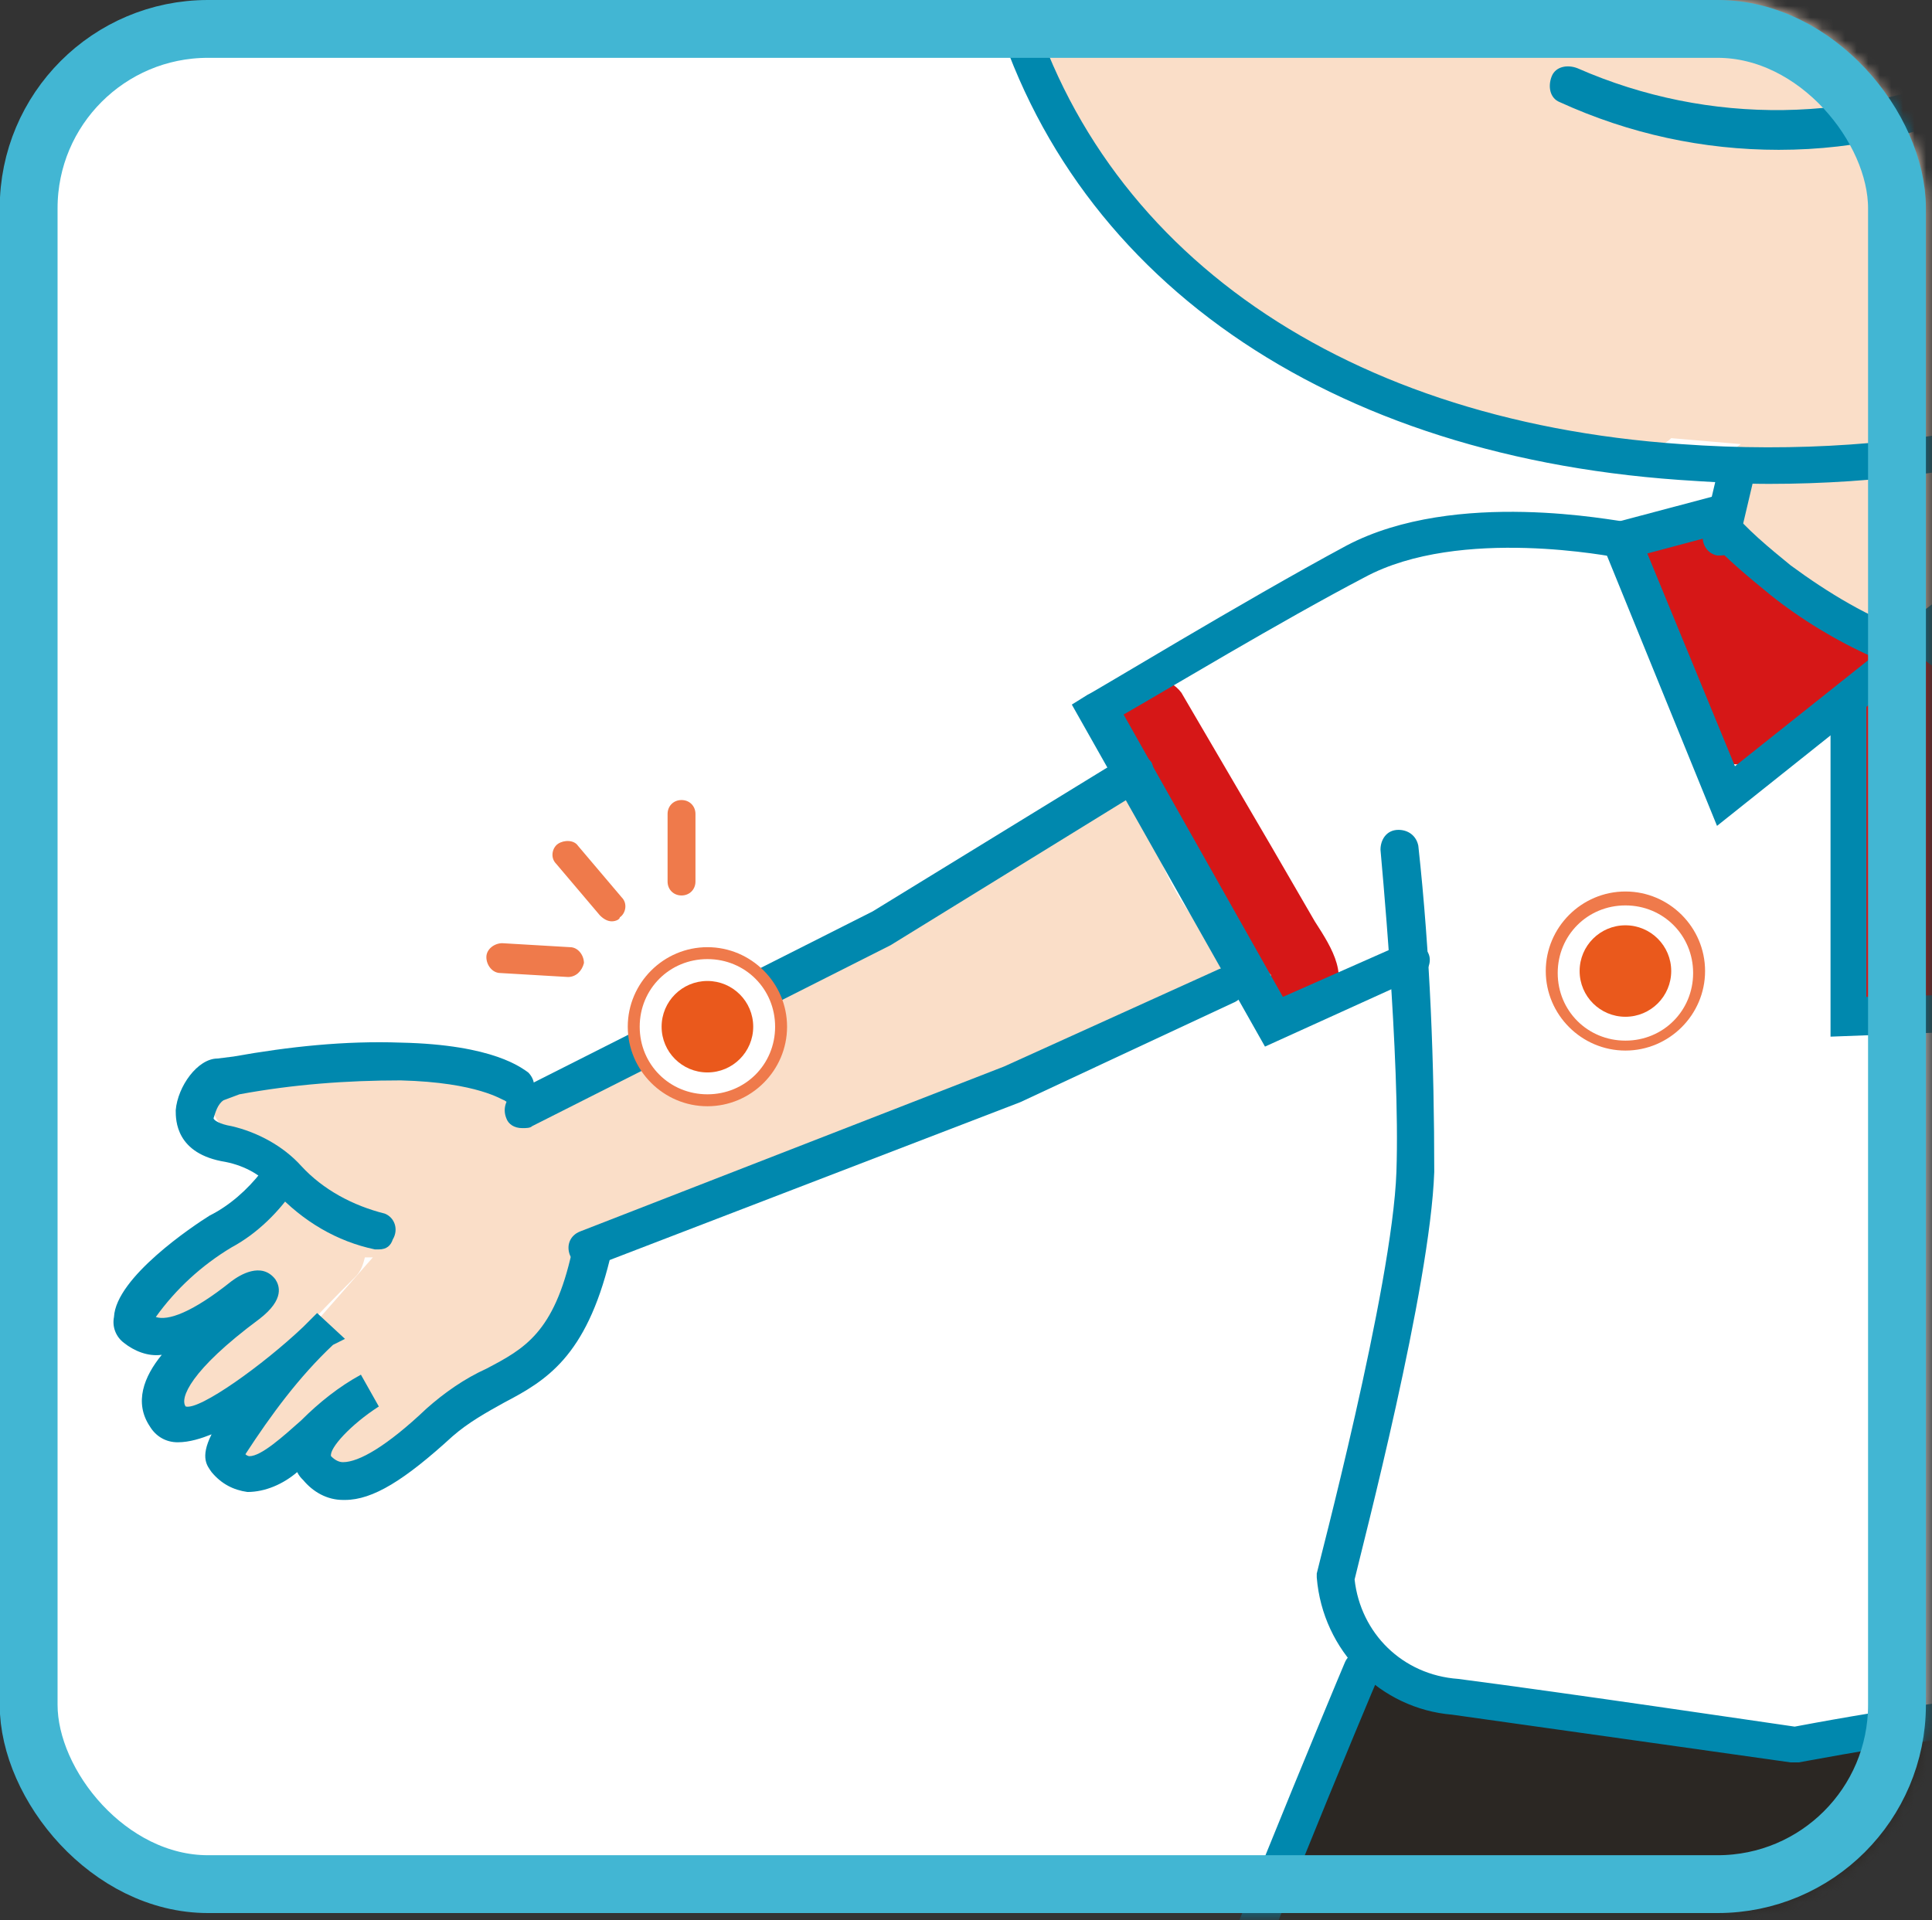 <?xml version="1.0" encoding="utf-8"?>
<svg width="167" height="166" viewBox="0 0 167 166" fill="none" xmlns="http://www.w3.org/2000/svg">
<rect x="0" y="0" width="167" height="166" fill="#333333" stroke="none"/>
<rect x="2.476" y="2.5" width="161.497" height="160.397" rx="15.5" fill="#FFFFFF"/>
<mask id="mask0" mask-type="alpha" maskUnits="userSpaceOnUse" x="1" y="0" width="166" height="166">
<rect x="1" width="165.397" height="165.397" rx="18" fill="#C4C4C4"/>
</mask>
<g mask="url(#mask0)">
<path d="M227.253 55.759C225.532 54.556 223.81 53.353 222.089 51.977C218.991 50.602 216.064 49.055 213.138 47.852C212.105 47.508 211.589 46.648 211.589 45.617C210.04 45.273 208.663 45.101 207.114 44.757C206.597 45.273 205.909 45.445 205.22 45.445H193.86C191.966 45.445 190.073 45.445 188.352 45.789C187.835 45.961 187.147 45.961 186.63 45.789L185.942 45.445C185.253 45.101 184.737 44.413 184.565 43.554C184.565 43.382 184.393 43.038 184.393 42.694C184.048 42.522 183.876 42.35 183.704 42.178H183.532H183.36H182.843C182.671 42.178 182.499 42.178 182.499 42.178C181.811 42.35 181.122 42.522 180.606 42.866L179.229 43.382C179.057 43.898 178.884 44.241 178.54 44.757C175.958 47.336 174.237 50.43 171.311 52.837C169.589 54.384 167.524 55.416 165.114 55.759C162.704 55.759 160.294 54.556 158.745 52.665H158.401C156.335 51.806 154.27 50.946 152.376 49.743C150.139 48.023 147.557 46.992 144.631 46.648C142.393 46.476 140.327 46.476 138.09 46.648C129.139 47.164 117.778 47.852 110.377 53.009C106.074 56.103 99.361 57.135 96.09 61.948C95.402 62.12 99.188 67.621 98.672 67.965C102.115 74.326 107.278 79.827 108.139 87.219C109.172 86.703 110.377 86.703 111.237 87.219C112.787 88.079 113.475 87.735 114.336 86.188C115.196 84.641 117.262 84.125 118.811 85.156C119.5 85.5 120.016 86.188 120.188 86.875C121.393 91.345 122.254 95.815 122.77 100.456C122.77 101.144 122.598 102.003 122.082 102.519V108.364C121.91 108.192 121.565 108.02 121.221 108.02V108.192C120.532 109.911 120.016 111.459 119.5 113.178C119.844 113.865 120.36 114.553 120.705 115.241C120.877 115.584 121.049 115.756 121.049 115.928C117.951 121.601 115.885 127.962 115.196 134.495C115.024 136.901 115.024 139.48 115.369 141.887C115.713 142.059 116.057 142.231 116.229 142.574C118.295 144.809 120.532 146.7 122.942 148.419C123.287 148.247 123.459 148.247 123.803 148.247C129.483 148.419 135.163 149.279 140.672 150.826C142.565 150.654 144.458 150.31 146.352 150.138C153.926 149.279 161.671 148.935 169.417 149.279C170.966 149.279 172.343 149.451 173.893 149.623C174.237 148.935 174.925 148.591 175.614 148.419C185.597 145.497 196.097 147.044 206.081 148.763C206.425 148.591 206.769 148.419 207.114 148.419C206.942 147.904 206.942 147.388 207.114 146.872C207.802 144.981 208.663 143.09 209.868 141.371C210.556 140.34 211.245 139.48 211.933 138.62C212.622 137.933 213.31 137.417 213.999 136.901C213.482 122.805 210.384 108.708 210.556 94.439C210.04 92.376 209.523 90.314 208.835 88.251C207.458 84.469 213.655 82.749 215.032 86.531V86.703C216.237 86.36 217.269 86.875 217.958 87.907C219.507 88.251 220.884 88.938 221.917 89.97C222.433 87.735 223.122 85.5 224.154 83.437C223.81 83.093 223.294 82.921 222.777 82.578C223.81 81.546 224.499 80.171 225.187 78.967C225.704 77.936 225.876 76.733 225.876 75.529C230.179 73.122 236.892 69.856 239.474 68.481C238.613 67.965 237.925 67.106 237.581 66.246C236.72 64.699 237.236 62.808 238.785 61.948C238.958 61.776 239.302 61.776 239.474 61.604L239.99 61.432H240.163C235.343 60.057 231.212 57.994 227.253 55.759Z" fill="white"/>
<path d="M207.974 64.699C207.63 63.839 207.114 63.152 206.769 62.292C206.425 61.261 205.737 60.401 204.876 59.713C204.704 59.541 204.532 59.37 204.36 59.198C204.015 58.854 203.671 58.682 203.155 58.51C203.843 57.994 204.704 57.307 205.392 56.619C205.737 56.275 205.909 55.76 205.737 55.244C205.909 54.9 206.081 54.384 205.909 54.04C204.704 49.571 201.089 46.133 196.614 45.273C194.72 44.929 192.655 45.445 191.106 46.82C190.417 47.508 189.556 48.195 188.868 48.883C188.868 48.195 188.524 47.336 188.007 46.82C187.491 46.304 186.63 45.961 185.942 45.961H185.597C185.597 45.789 185.597 45.789 185.77 45.617C185.942 45.445 186.114 45.445 186.286 45.273C186.458 45.101 186.63 44.757 186.802 44.413C186.975 44.07 186.974 43.726 186.974 43.554L186.458 43.382C185.77 43.038 185.253 42.866 184.565 42.694C184.22 42.522 183.876 42.522 183.532 42.522H183.36H182.843C182.499 42.522 181.983 42.35 181.811 42.007C181.638 42.178 181.466 42.522 181.294 42.694C181.294 42.694 181.294 42.866 181.294 43.038C177.507 45.789 174.237 49.399 171.999 53.525C171.139 53.525 170.278 54.04 169.762 54.728C169.589 55.072 169.417 55.588 169.417 55.931L168.901 55.588H168.212C167.696 55.588 167.352 55.76 167.007 55.931L165.803 56.619C165.458 56.791 165.286 56.963 165.114 57.307C164.942 57.479 164.77 57.822 164.77 57.994C164.253 57.479 163.737 57.135 163.048 57.135C162.876 57.135 162.876 57.135 162.704 57.135C162.532 56.619 162.188 56.103 161.499 55.76L153.581 51.29C152.549 50.43 151.688 49.571 150.655 48.711C150.311 48.367 149.795 48.195 149.45 48.195C149.278 47.852 149.106 47.68 148.762 47.336C147.901 46.476 146.524 46.133 145.319 46.133C144.975 45.961 144.631 45.617 144.114 45.445C142.909 44.757 141.36 45.273 140.672 46.476C140.327 46.992 140.327 47.68 140.5 48.367C141.36 51.29 142.221 54.212 143.081 56.963L144.458 61.089C144.803 62.636 145.663 64.011 147.04 65.043C149.45 66.59 152.549 66.418 154.958 64.871C156.335 64.011 157.712 62.98 158.917 61.948L159.434 62.464C159.606 62.636 159.95 62.808 160.122 62.808C159.95 66.074 160.122 69.168 160.467 72.435C159.95 74.498 159.262 76.561 158.745 78.796C157.885 81.546 158.229 84.469 159.606 86.875C160.294 88.079 161.844 88.422 163.048 87.735C163.221 87.563 163.393 87.563 163.565 87.391C163.909 87.047 164.426 86.531 164.77 86.016L168.212 86.188C169.589 86.188 170.794 84.984 170.794 83.609C170.622 79.655 170.622 75.701 170.966 71.919C171.483 71.059 171.655 70.2 171.311 69.168C171.655 67.449 171.827 65.558 172.343 63.839C172.688 62.464 173.032 61.089 173.204 59.713L174.409 60.573L175.442 61.261C175.098 61.089 175.786 61.605 175.786 61.605C175.786 61.948 175.786 62.12 175.786 62.464C175.786 63.839 176.991 65.043 178.368 65.043C179.229 65.043 180.089 64.527 180.606 63.839C181.122 62.98 181.294 61.776 180.95 60.745C181.466 60.573 181.983 60.401 182.327 59.885C182.671 59.541 182.843 59.198 183.016 58.854V59.026C183.532 60.401 184.393 61.776 185.425 62.636C186.114 63.152 186.802 63.495 187.491 63.839C187.147 64.183 186.63 64.527 186.458 65.043C185.597 66.418 184.909 67.965 184.737 69.684C184.565 71.059 184.565 72.263 184.909 73.638C184.909 74.67 185.253 75.529 185.597 76.389C185.942 77.248 186.458 77.936 187.319 78.452C187.491 78.452 187.491 78.452 187.663 78.452C188.007 78.796 188.524 78.967 189.04 79.311C189.04 79.483 189.04 79.483 189.04 79.655C188.007 80.515 186.974 81.374 186.286 82.406C184.737 84.469 183.704 86.703 183.016 89.11C182.499 91.517 182.843 94.096 184.22 96.33C184.565 97.018 185.081 97.706 185.77 98.049C187.663 98.737 189.556 98.909 191.45 98.393C188.868 99.425 186.63 100.972 184.909 103.207C184.565 103.723 184.048 104.238 183.704 104.754C183.188 105.27 182.843 105.786 182.499 106.301C181.638 108.364 182.155 110.771 183.704 112.49C182.327 113.521 180.95 114.725 179.917 116.272C179.229 117.132 178.712 118.163 178.712 119.195C178.884 120.57 179.229 121.945 180.089 122.977C180.778 124.352 181.811 125.383 183.016 126.243C183.876 127.274 185.081 127.962 186.286 128.65C185.77 128.822 185.081 129.165 184.565 129.337C183.704 129.853 182.843 130.369 182.155 130.884C181.294 131.4 180.434 131.916 179.917 132.775C179.057 133.807 178.712 135.354 179.057 136.729C179.229 137.589 179.401 138.449 179.917 139.308C179.917 139.48 179.917 139.48 179.917 139.652C180.261 141.199 181.294 142.402 182.327 142.402C185.942 142.402 189.384 141.371 192.311 139.48C192.483 139.308 192.655 139.136 192.655 138.964C193.86 138.449 194.376 136.214 194.548 134.323C194.72 132.947 194.548 131.4 194.032 130.197C193.86 129.509 193.515 128.993 192.999 128.306C194.032 127.79 195.065 127.102 196.097 126.243C196.442 126.071 196.614 125.727 196.614 125.211C197.302 124.008 197.647 122.633 197.302 121.257C197.13 118.851 195.753 116.616 193.688 115.241C194.376 115.241 195.237 115.241 195.925 115.241C199.368 115.069 202.294 112.834 203.499 109.739C204.876 108.364 205.392 106.473 205.22 104.582C205.048 103.379 204.876 102.347 204.532 101.144C204.36 99.941 203.843 98.909 203.155 98.049C202.294 96.846 201.261 96.159 199.884 95.815L207.458 93.408C208.146 93.236 208.319 92.033 208.146 90.829C208.319 88.766 207.802 86.875 207.114 84.984C206.081 82.749 204.532 80.686 202.294 79.483C205.22 79.311 207.63 77.592 208.835 75.013C208.835 74.842 209.007 74.67 209.007 74.498C209.868 71.919 209.351 67.793 207.974 64.699ZM186.63 57.651C186.114 57.307 185.253 57.307 184.909 57.822C184.737 57.994 184.737 58.166 184.737 58.51V58.338C184.737 58.166 184.565 57.994 184.565 57.822C184.393 57.135 183.704 56.619 183.188 56.963C183.188 56.791 183.188 56.619 183.016 56.447C183.876 55.416 184.737 54.384 185.597 53.181C185.942 53.697 186.286 54.212 186.63 53.868L190.933 49.914C192.138 48.539 193.86 47.68 195.581 47.68C198.335 47.852 200.917 49.227 202.81 51.462C202.638 51.462 202.466 51.634 202.294 51.806C200.056 54.04 197.474 55.76 194.72 56.963C192.483 57.994 189.556 59.37 186.63 57.651ZM191.278 131.056C191.278 131.228 191.278 131.4 191.278 131.744V131.916V132.088C191.106 132.775 190.933 133.291 190.589 133.807C190.417 133.807 190.245 133.807 190.073 133.979C189.384 134.495 188.696 134.838 187.835 135.182L186.63 135.698L186.114 135.87L185.77 136.042C184.22 136.558 182.499 136.729 180.778 136.729H180.606C180.606 136.386 180.606 136.214 180.778 135.87C181.294 135.01 181.983 134.495 182.843 133.979C184.393 132.947 185.942 131.916 187.663 131.228C188.868 130.713 190.245 130.541 191.45 130.884C191.278 130.884 191.278 131.056 191.278 131.056ZM193.86 118.163C193.86 118.507 193.86 118.679 193.86 119.023C193.86 119.366 193.86 119.366 193.86 119.71C193.86 120.054 193.86 119.882 193.86 119.882V120.054C193.86 120.054 193.688 120.398 193.688 120.57V120.742C193.688 120.742 193.688 120.914 193.515 120.914C193.343 120.914 193.343 121.086 193.171 121.086C192.999 121.086 192.999 121.257 192.827 121.429C192.311 121.773 191.966 122.117 191.45 122.461C191.106 122.805 190.589 122.977 190.073 123.148L189.556 123.32H189.384H189.04C188.524 123.32 188.179 123.32 187.663 123.32H187.319C186.974 123.32 186.802 123.148 186.458 123.148L186.114 122.977C185.942 122.805 185.597 122.633 185.425 122.461L184.909 122.117C184.565 121.773 184.393 121.601 184.22 121.257V121.086C184.048 120.742 183.876 120.398 183.876 120.054C183.876 119.882 183.876 119.71 183.704 119.71C184.22 119.366 184.909 119.023 185.425 118.679C186.974 117.991 188.696 117.475 190.417 117.304C191.622 117.132 192.827 117.475 193.86 118.163ZM200.228 100.112C200.745 100.284 201.261 100.456 201.606 100.972C201.606 100.972 201.778 101.144 201.778 101.316C201.606 101.66 201.606 101.832 201.433 102.175C200.917 102.863 200.573 103.723 200.228 104.41C199.54 105.786 198.679 106.989 197.819 108.192V108.364C196.786 108.88 195.581 109.224 194.376 109.396C192.999 109.568 191.794 109.568 190.417 109.396C188.696 109.396 187.147 109.052 185.77 108.02C185.597 107.848 185.253 107.677 184.909 107.677C185.081 107.333 185.253 106.989 185.597 106.645C186.114 106.129 186.63 105.786 187.319 105.442C187.663 105.098 187.835 104.582 187.663 104.238C188.007 103.723 188.524 103.379 189.04 102.863C190.589 101.66 192.483 100.8 194.548 100.284C196.27 99.941 198.335 99.769 200.228 100.112ZM204.876 87.563L194.376 91.345C191.45 92.376 188.524 93.408 185.081 92.205C184.909 92.205 184.737 92.205 184.565 92.205V92.033C184.737 91.345 184.909 90.829 185.253 90.314C185.597 89.798 185.942 89.11 186.286 88.594C187.663 86.531 189.729 84.984 192.138 84.469C194.204 83.781 196.442 83.437 198.679 83.609C200.056 83.781 203.671 84.984 204.876 87.563ZM204.015 71.231C203.671 71.747 203.327 72.263 202.983 72.607C201.433 73.294 199.712 73.466 198.163 73.466L192.999 73.81C191.622 73.81 189.729 74.498 188.179 73.123L188.007 72.951C187.491 71.919 187.319 70.716 187.491 69.512C187.835 68.137 189.212 68.137 190.245 67.793C192.483 66.934 194.376 64.871 196.442 63.495C197.474 62.808 198.679 62.292 199.884 62.12C200.573 61.948 201.261 61.776 202.122 61.776C202.122 61.776 202.294 61.948 202.466 61.948C202.983 62.292 203.499 62.12 204.015 62.464C204.36 62.808 204.704 63.152 204.704 63.667C205.22 65.043 205.392 66.59 205.392 67.965C205.22 69.168 204.876 70.372 204.015 71.231Z" fill="#D61717"/>
<path d="M245.671 -41.714C242.744 -44.465 238.097 -45.152 234.482 -43.089C234.31 -43.433 234.138 -43.949 233.966 -44.293L232.589 -46.184C232.072 -46.871 231.384 -47.387 230.523 -47.731C230.351 -47.903 228.63 -48.59 228.286 -48.59H228.113C227.769 -48.59 227.425 -48.762 227.081 -48.762C226.22 -49.966 224.843 -50.997 223.466 -51.685C224.155 -51.341 224.327 -50.653 223.982 -49.966C223.81 -49.622 223.466 -49.278 222.95 -49.278L220.54 -49.106C216.581 -45.496 208.491 -47.043 203.671 -47.043C202.983 -47.043 202.466 -47.559 202.466 -48.246C202.466 -48.934 202.983 -49.45 203.671 -49.45H205.392C204.704 -49.622 203.843 -49.966 203.155 -50.309H202.983C199.368 -50.309 195.925 -51.169 192.655 -52.544C190.933 -53.232 189.04 -52.888 187.663 -51.685C185.253 -51.341 183.188 -49.622 182.671 -47.387C182.155 -44.98 175.442 -44.293 173.376 -43.949C167.352 -43.089 162.016 -44.636 156.335 -46.355C154.786 -46.871 153.409 -47.215 151.86 -47.559C151.86 -49.622 150.139 -51.341 148.073 -51.341C146.524 -51.341 145.147 -50.481 144.631 -49.106L143.254 -49.45C142.049 -50.138 140.5 -50.309 139.122 -49.966L135.336 -49.278L134.303 -49.966C133.786 -52.029 133.27 -54.092 132.582 -56.154C131.893 -58.733 129.483 -60.968 128.967 -63.031C128.967 -64.578 127.246 -63.718 127.59 -65.438C127.934 -66.985 128.278 -68.36 128.967 -69.735C131.377 -75.752 123.631 -78.847 119.328 -75.58C118.811 -75.58 118.467 -75.408 118.123 -75.237C107.451 -71.798 98.328 -65.094 90.41 -57.186C84.041 -50.825 83.353 -42.574 84.041 -34.15C83.869 -34.322 83.697 -34.666 83.525 -35.009C83.697 -36.041 83.525 -37.072 83.008 -37.932C83.353 -39.135 82.836 -40.511 81.975 -41.37C79.91 -43.089 77.672 -44.465 75.09 -45.324C72.853 -45.84 70.615 -44.465 70.271 -42.23C70.099 -41.886 70.099 -41.37 70.099 -41.026C69.066 -37.932 69.238 -34.494 70.443 -31.399C70.959 -29.852 71.476 -28.305 71.82 -26.758C72.164 -24.867 73.025 -22.976 74.402 -21.428C75.951 -19.881 78.016 -19.022 80.082 -19.194C82.492 -19.366 84.73 -20.913 85.59 -23.32C85.762 -23.491 85.762 -23.835 85.762 -24.007C85.934 -23.491 86.107 -22.976 86.279 -22.46C86.107 -20.913 85.934 -19.366 85.762 -17.99C85.418 -16.099 85.934 -14.036 87.311 -12.489C87.139 -11.973 87.139 -11.286 87.139 -10.77V-2.174V-2.003C86.967 -1.487 86.967 -1.143 87.139 -0.627C88.861 4.874 91.615 9.687 95.057 14.157C95.229 14.329 95.229 14.501 95.402 14.501C96.09 16.048 96.779 17.595 97.811 19.142V19.314L98.328 20.174C98.844 20.69 99.361 21.034 100.049 21.205C101.598 22.924 103.147 24.472 105.041 25.847C105.729 26.707 106.59 27.566 107.451 28.254C108.828 29.285 110.205 30.317 111.754 31.004C112.959 31.692 114.336 31.864 115.713 31.52C115.885 31.52 115.885 31.52 116.057 31.692C116.573 31.864 116.918 32.036 117.434 32.208C117.951 32.551 118.467 32.895 118.811 33.239C119.328 33.583 120.016 33.755 120.705 33.755C122.77 35.302 125.008 36.334 127.246 37.021C128.795 37.365 130.344 37.365 131.893 36.849C134.991 38.568 138.434 39.256 141.877 38.912C142.393 38.912 142.909 38.74 143.426 38.568C143.77 38.397 144.114 38.225 144.458 37.881C146.524 38.053 148.417 38.225 150.483 38.397C149.967 38.74 149.622 39.084 149.278 39.772C148.073 41.835 148.245 44.413 149.45 46.476C149.967 47.164 150.483 47.852 151.344 48.539L152.376 49.227C152.376 49.227 152.893 49.571 152.893 49.743C152.893 49.743 152.893 49.914 153.065 49.914L153.581 50.602C153.926 51.118 154.27 51.462 154.614 51.977C155.131 52.493 155.819 53.009 156.508 53.525C158.057 54.384 159.778 54.728 161.499 54.556C162.36 54.556 163.048 54.384 163.737 54.04C164.426 54.384 165.114 54.728 165.975 54.728C168.384 54.728 170.278 52.493 171.999 50.946C173.376 49.743 174.753 48.711 175.786 47.508C177.335 45.961 178.368 43.726 178.54 41.491C178.54 39.256 176.819 37.537 174.581 37.537C173.032 37.709 171.311 38.053 169.762 38.568C169.589 38.397 169.417 38.225 169.245 38.053C180.606 37.021 191.45 34.271 201.433 27.394C210.384 21.205 219.507 14.157 223.81 4.358C229.663 0.232 232.245 -6.816 233.277 -14.036V-14.208C237.064 -19.194 241.195 -24.179 245.326 -28.992C249.285 -32.431 249.113 -38.104 245.671 -41.714Z" fill="#FADEC8"/>
<path d="M24.14 117.82C24.313 117.648 24.486 117.475 24.14 117.82V117.82Z" fill="#FADEC8"/>
<path d="M104.697 81.202C101.942 78.28 100.049 74.67 99.188 70.716C98.672 69.168 96.951 68.137 95.402 68.653C95.229 68.653 94.885 68.825 94.713 68.997C89.549 71.231 85.246 75.185 80.254 77.936C75.607 80.515 70.787 82.921 65.795 84.812C58.566 87.563 51.508 91.001 44.968 95.127C41.525 92.892 37.394 91.517 33.263 91.173C30.853 90.829 28.271 91.173 26.033 92.548C25.689 92.892 25.173 93.064 24.828 93.58C23.968 93.064 23.107 92.548 22.074 92.204C20.525 91.689 18.804 92.72 18.288 94.267C17.943 95.815 18.804 97.534 20.353 98.049C21.73 98.565 22.763 99.425 23.623 100.8C23.968 101.488 24.312 102.175 24.484 102.863C23.623 102.519 22.763 102.691 21.902 103.035C20.181 103.894 18.46 105.098 17.255 106.645C16.566 107.505 15.878 108.364 15.361 109.396C15.017 109.911 14.673 110.599 14.501 111.115C13.812 111.287 13.124 111.802 12.779 112.49C12.435 113.178 12.263 114.037 12.435 114.725C12.607 115.412 13.124 116.1 13.812 116.444C14.501 116.788 15.361 116.96 16.222 116.788C16.738 116.616 17.255 116.444 17.771 116.1C17.083 116.96 16.566 117.819 16.05 118.679C15.189 120.054 15.706 121.945 17.083 122.805C17.771 123.148 18.804 123.32 19.665 122.977C19.148 124.18 19.32 125.555 20.181 126.415C21.386 127.618 23.279 127.618 24.484 126.415L28.787 121.601C29.304 121.601 29.648 121.601 30.165 121.601C29.82 121.945 29.304 122.289 28.959 122.633C27.582 123.492 27.066 125.383 27.927 126.759C28.787 128.134 30.681 128.65 32.058 127.79C36.361 124.696 39.976 121.429 43.418 117.991C44.107 117.991 44.968 117.647 45.484 117.132C47.033 115.584 48.238 113.865 48.927 111.974C49.615 111.115 50.132 110.255 50.476 109.224C56.328 106.129 62.353 103.551 68.549 101.488C71.82 100.8 74.918 99.769 78.016 98.393C79.221 97.878 80.254 97.018 81.459 96.33C82.148 96.502 82.836 96.33 83.525 95.987L85.59 94.783H86.451C87.656 94.955 88.861 94.096 89.205 92.892C94.025 90.314 99.016 87.907 104.18 85.844C105.557 84.984 106.074 83.093 105.213 81.718C105.041 81.374 104.869 81.202 104.697 81.202ZM23.623 118.507L24.14 117.819C24.312 117.647 24.312 117.647 24.312 117.475C24.656 116.96 25.173 116.444 25.517 115.928C27.066 114.037 28.959 112.146 30.681 110.427C31.197 109.911 31.369 109.396 31.541 108.708C31.714 108.708 32.058 108.708 32.23 108.708L23.623 118.507Z" fill="#FADEC8"/>
<path d="M113.647 79.655L109.86 73.123L102.115 59.885C101.082 58.51 99.188 58.338 97.811 59.37C96.779 60.229 96.434 61.605 96.951 62.98L103.664 74.326C104.697 76.217 105.901 78.108 106.934 79.827L108.656 82.578L109.516 83.953L109.86 84.297C109.516 85.328 109.86 86.36 110.549 87.047C111.754 88.251 113.647 88.251 114.852 87.047C116.746 84.469 115.196 82.062 113.647 79.655Z" fill="#D61717"/>
<path d="M252.9 233.171C252.556 233.171 252.039 233.171 251.695 233.171L245.843 221.31C245.154 219.934 243.949 219.075 242.572 218.731C241.884 216.84 241.023 214.949 240.163 213.23C236.548 205.666 232.417 198.274 227.769 191.225C227.425 190.709 227.081 190.366 226.736 189.85C222.777 178.16 218.991 166.642 212.278 156.499C212.278 155.983 212.105 155.64 212.105 155.124C216.236 149.795 208.663 144.465 203.843 147.044C203.671 148.076 202.81 148.935 201.778 148.935C193.343 149.279 185.081 148.591 176.647 148.419C176.302 148.591 176.13 148.763 175.786 148.763C170.45 149.623 164.081 152.03 158.745 150.139C157.54 150.482 156.508 150.998 155.475 151.514C146.008 148.935 136.713 147.216 127.246 145.497C125.868 145.153 124.319 145.497 123.114 146.013L121.221 145.325C117.262 143.778 113.992 147.56 113.647 151.17C112.959 157.015 108.656 161.657 106.762 166.986C105.729 169.908 105.385 173.518 104.352 176.613C102.287 178.332 100.738 180.567 100.221 183.317C99.705 185.036 100.049 187.099 101.082 188.475C99.188 191.397 97.467 194.491 96.262 197.586C91.27 210.135 82.492 219.419 76.295 231.28C76.123 231.624 76.123 231.796 75.951 232.14C75.09 232.484 74.23 233 73.713 233.687L73.541 233.859C72.164 234.719 71.131 235.922 70.787 237.469C70.615 238.329 70.443 239.016 70.615 239.876C70.615 240.735 70.959 241.423 71.303 242.111L72.164 243.314C72.853 244.002 73.885 244.518 74.746 244.861L76.295 245.033C77.328 245.033 78.361 244.689 79.394 244.174L80.254 243.658L80.426 243.486C82.32 243.658 84.041 244.518 85.418 245.721C88.344 247.268 91.959 246.409 93.68 243.486C94.713 241.939 95.746 240.392 96.779 239.016C98.5 239.36 100.393 238.673 101.598 237.297C110.377 228.014 117.434 217.356 124.491 206.697C125.352 206.353 126.213 205.838 126.901 205.15C130.688 201.196 134.819 197.414 139.122 193.976C140.672 192.772 144.803 190.366 144.631 188.647C148.245 185.552 148.073 183.145 151.688 180.051H151.86C156.68 178.848 159.262 173.862 164.598 174.378C165.458 175.066 166.491 175.409 167.696 175.409L169.417 175.581C172.688 179.707 175.958 183.833 179.229 187.959C179.745 187.787 180.434 187.787 180.95 188.131C188.352 191.397 192.999 198.617 198.507 204.118C199.368 204.806 199.368 206.181 198.679 206.869C199.196 207.901 199.884 208.76 200.401 209.62C200.745 209.792 201.089 209.963 201.433 210.135C203.155 211.683 204.704 213.574 206.253 215.465C206.769 215.121 207.63 215.121 208.146 215.465C212.278 218.215 215.72 222.169 217.786 226.811C219.163 229.217 220.54 231.452 222.089 233.859C223.638 235.234 225.015 236.61 226.564 237.985C228.113 239.532 229.663 241.079 231.04 242.798C232.072 243.142 232.761 244.002 232.589 245.205C233.277 246.237 233.794 247.44 234.31 248.643C236.031 249.331 237.925 249.159 239.646 248.3C241.367 247.268 243.261 246.58 245.326 245.893H245.499C247.736 244.861 249.974 243.83 252.039 242.627C253.072 242.111 254.105 241.595 255.138 240.907C254.277 238.501 253.416 235.922 252.9 233.171Z" fill="#2B2723"/>
<path d="M152.893 41.835C150.311 41.835 147.729 41.663 145.147 41.491C113.475 39.256 91.098 22.924 85.074 -2.174C80.943 -18.85 82.492 -37.072 84.041 -53.232C84.041 -54.092 84.902 -54.779 85.762 -54.779C86.623 -54.779 87.311 -53.92 87.311 -53.06C85.762 -37.072 84.213 -19.022 88.172 -2.862C93.852 20.862 115.196 36.334 145.319 38.397C185.597 41.319 215.548 20.69 224.327 -0.971C224.671 -1.831 225.532 -2.174 226.392 -1.831C227.253 -1.487 227.597 -0.627 227.253 0.232C218.646 21.549 190.761 41.835 152.893 41.835Z" fill="#0088AE"/>
<path d="M148.417 71.403L137.918 45.617L148.934 42.694L149.45 43.898C150.999 45.789 152.893 47.336 154.786 48.883C158.057 51.29 161.499 53.353 165.286 54.728L168.04 55.76L148.417 71.403ZM142.393 47.852L149.967 66.246L161.844 56.791C158.745 55.416 155.647 53.525 153.065 51.462C151.172 49.914 149.278 48.367 147.557 46.476L142.393 47.852Z" fill="#0088AE"/>
<path d="M179.057 67.621C178.884 67.621 178.712 67.621 178.54 67.621L177.335 67.278V66.246C176.475 64.871 170.45 60.057 165.286 56.275L163.565 54.9L165.286 53.525C171.655 48.883 178.54 42.866 179.057 40.975L179.573 38.912L192.827 46.476L191.966 47.852C181.983 65.558 180.261 67.621 179.057 67.621ZM169.073 54.9C172.688 57.479 176.13 60.229 179.229 63.324C181.122 60.401 184.909 54.04 188.524 47.68L181.466 43.554C178.884 47.336 172.343 52.321 169.073 54.9Z" fill="#0088AE"/>
<path d="M155.131 152.373H154.786C154.786 152.373 135.336 149.623 125.524 148.247C119.328 147.732 114.336 142.746 113.819 136.386V136.214V136.042C113.819 135.87 120.36 111.287 120.705 101.316C121.049 91.345 119.328 73.638 119.328 73.466C119.328 72.607 119.844 71.747 120.877 71.747C121.737 71.747 122.426 72.263 122.598 73.123C123.631 82.578 123.975 92.033 123.975 101.316C123.631 111.287 117.778 133.635 117.09 136.558C117.606 141.199 121.221 144.809 126.041 145.153C135.336 146.356 152.721 148.935 155.131 149.279C157.885 148.763 178.712 144.809 187.319 146.185C205.564 149.107 208.491 142.231 210.556 137.761C210.728 137.417 210.9 137.073 211.073 136.729C212.794 133.119 212.105 131.228 212.105 131.228V130.885C211.933 130.025 207.802 110.599 207.114 97.878C206.425 85.156 206.597 70.028 206.597 70.028C206.597 69.168 207.286 68.481 208.146 68.481C209.007 68.481 209.696 69.34 209.696 70.2C209.696 70.372 209.351 85.328 210.04 97.706C210.728 109.739 214.687 128.478 215.032 130.025C215.204 130.713 215.892 133.635 213.999 137.933C213.827 138.277 213.655 138.62 213.482 138.964C211.417 143.778 207.458 152.717 186.802 149.279C178.196 147.904 155.647 152.373 155.475 152.373H155.131Z" fill="#0088AE"/>
<path d="M148.762 48.023H148.417C147.557 47.852 147.04 46.992 147.213 46.133L148.59 40.288C148.762 39.428 149.622 38.912 150.483 39.084C151.344 39.256 151.86 40.116 151.688 40.975L150.311 46.82C150.139 47.508 149.45 48.023 148.762 48.023Z" fill="#0088AE"/>
<path d="M158.229 89.626V61.089C158.229 60.229 158.917 59.541 159.778 59.541C160.639 59.541 161.327 60.229 161.327 61.089V86.188L168.557 86.016L169.762 59.198C169.762 58.338 170.622 57.651 171.483 57.651C172.344 57.651 173.032 58.51 173.032 59.37L171.827 89.11L158.229 89.626Z" fill="#0088AE"/>
<path d="M109.344 90.486L92.647 60.917L94.025 60.057C94.197 60.057 107.451 51.977 116.401 47.164C125.868 42.178 139.811 45.101 140.5 45.101C141.36 45.273 141.877 46.133 141.704 46.992C141.532 47.852 140.672 48.367 139.811 48.195C139.639 48.195 126.213 45.445 117.951 49.914C110.721 53.697 100.738 59.713 97.123 61.776L110.893 86.188L121.393 81.546C122.254 81.202 123.114 81.718 123.459 82.406C123.803 83.093 123.459 84.125 122.598 84.469L109.344 90.486Z" fill="#0088AE"/>
<path d="M45.14 97.534C44.451 97.534 43.935 97.19 43.763 96.674C43.418 95.815 43.763 94.955 44.451 94.439L75.434 78.796L97.295 65.386C97.984 64.871 99.016 65.215 99.533 65.902C99.877 66.59 99.705 67.621 99.016 68.137L76.984 81.718L46 97.362C45.828 97.534 45.484 97.534 45.14 97.534Z" fill="#0088AE"/>
<path d="M50.82 109.568C50.132 109.568 49.615 109.224 49.271 108.536C48.927 107.677 49.271 106.817 50.132 106.473L86.795 92.205L105.385 83.781C106.246 83.437 107.106 83.781 107.451 84.641C107.795 85.5 107.451 86.36 106.59 86.703L88.172 95.299L51.508 109.396C51.336 109.568 51.164 109.568 50.82 109.568Z" fill="#0088AE"/>
<path d="M32.746 108.02C32.574 108.02 32.402 108.02 32.402 108.02C29.132 107.333 26.206 105.614 23.796 103.035C22.763 101.66 21.214 100.8 19.492 100.456C15.189 99.769 15.189 96.846 15.189 95.987C15.361 93.924 17.083 91.517 18.804 91.517L20.181 91.345C25.001 90.485 29.82 89.97 34.64 90.142C42.73 90.314 45.14 92.376 45.656 92.72C46.345 93.408 46.345 94.439 45.656 94.955C45.14 95.471 44.279 95.643 43.591 95.127C43.418 95.127 41.353 93.58 34.64 93.408C29.992 93.408 25.345 93.752 20.697 94.611L19.32 95.127C18.804 95.471 18.632 96.159 18.46 96.674C18.46 96.846 18.976 97.19 20.009 97.362C22.247 97.878 24.484 99.081 26.033 100.8C27.927 102.863 30.509 104.238 33.263 104.926C34.123 105.27 34.468 106.301 33.951 107.161C33.779 107.676 33.435 108.02 32.746 108.02Z" fill="#0088AE"/>
<path d="M29.82 129.681H29.648C28.271 129.681 27.066 128.993 26.206 127.962C26.033 127.79 25.861 127.618 25.689 127.274C24.484 128.306 22.935 128.993 21.386 128.993C20.181 128.822 19.148 128.306 18.288 127.274C17.943 126.759 17.255 126.071 18.288 124.008C17.427 124.352 16.394 124.696 15.361 124.696C14.329 124.696 13.468 124.18 12.951 123.32C11.575 121.257 12.435 119.023 13.984 117.132C12.779 117.304 11.575 116.788 10.714 116.1C10.025 115.584 9.681 114.725 9.853 113.865C10.025 110.427 16.738 105.957 18.115 105.098C19.837 104.238 21.386 102.863 22.591 101.316C23.107 100.628 23.968 100.284 24.828 100.628C25.689 100.972 25.861 102.003 25.517 102.691C24.14 104.754 22.247 106.645 20.009 107.848C17.427 109.396 15.189 111.459 13.468 113.865C14.501 114.209 16.566 113.521 20.009 110.771C20.697 110.255 22.591 109.052 23.796 110.599C24.14 111.115 24.656 112.318 22.419 114.037C16.394 118.507 15.534 120.914 16.05 121.601C17.255 121.945 22.763 117.991 26.206 114.725L27.41 113.521L29.82 115.756L28.787 116.272C25.861 119.023 23.451 122.289 21.214 125.727C21.386 125.899 21.558 125.899 21.558 125.899C22.591 125.899 24.484 124.18 26.033 122.805C27.582 121.257 29.304 119.882 31.197 118.851L32.746 121.601C30.337 123.148 28.443 125.211 28.615 125.899C28.96 126.243 29.304 126.415 29.648 126.415C31.025 126.415 33.435 125.039 36.877 121.773C38.427 120.398 40.148 119.195 42.041 118.335C45.312 116.616 47.894 115.241 49.443 108.192C49.615 107.333 50.648 106.817 51.508 106.989C52.369 107.161 52.886 108.02 52.713 108.88C50.648 117.304 47.205 119.366 43.591 121.257C42.041 122.117 40.492 122.977 39.115 124.18C34.984 127.962 32.23 129.681 29.82 129.681Z" fill="#0088AE"/>
<path d="M235.687 250.362L200.401 209.104L170.794 179.535C169.589 178.848 161.155 173.69 156.335 179.363L126.385 209.276L91.098 250.362L66.656 241.767L67.689 240.048C68.033 239.532 97.467 193.288 100.221 184.349C103.147 175.066 115.713 144.981 116.229 143.778C116.573 142.918 117.434 142.574 118.295 142.918C119.155 143.262 119.5 144.122 119.155 144.981C118.983 145.325 106.074 176.097 103.32 185.38C100.738 193.976 76.984 231.624 71.475 240.22L90.238 246.752L124.147 207.213L154.098 177.472C159.606 171.112 168.729 174.55 172.688 177.3L172.86 177.472L202.81 207.213L236.892 246.752L255.654 240.22C250.318 231.624 226.392 193.976 223.81 185.38C221.056 176.269 208.146 145.325 207.974 144.981C207.63 144.122 207.974 143.262 208.835 142.918C209.696 142.574 210.556 142.918 210.9 143.778C211.417 144.981 223.982 175.066 226.909 184.349C229.663 193.46 259.097 239.532 259.441 240.048L260.474 241.767L235.687 250.362Z" fill="#0088AE"/>
<path d="M153.753 12.954C147.213 12.954 140.844 11.578 134.819 8.828C133.959 8.484 133.786 7.453 134.131 6.593C134.475 5.733 135.508 5.562 136.368 5.905C147.729 10.891 160.639 10.719 171.999 5.39C172.86 5.046 173.721 5.39 174.237 6.077C174.581 6.937 174.237 7.796 173.548 8.312C167.18 11.406 160.639 12.954 153.753 12.954Z" fill="#0088AE"/>
<path d="M140.499 89.97C143.827 89.97 146.524 87.276 146.524 83.953C146.524 80.63 143.827 77.936 140.499 77.936C137.172 77.936 134.475 80.63 134.475 83.953C134.475 87.276 137.172 89.97 140.499 89.97Z" fill="white"/>
<path d="M140.5 90.829C136.713 90.829 133.614 87.735 133.614 83.953C133.614 80.171 136.713 77.076 140.5 77.076C144.286 77.076 147.385 80.171 147.385 83.953C147.385 87.735 144.286 90.829 140.5 90.829ZM140.5 78.28C137.229 78.28 134.647 80.859 134.647 84.125C134.647 87.391 137.229 89.97 140.5 89.97C143.77 89.97 146.352 87.391 146.352 84.125C146.352 80.859 143.77 78.28 140.5 78.28Z" fill="#EF7A4B"/>
<path d="M140.5 87.907C142.686 87.907 144.458 86.137 144.458 83.953C144.458 81.769 142.686 79.999 140.5 79.999C138.313 79.999 136.541 81.769 136.541 83.953C136.541 86.137 138.313 87.907 140.5 87.907Z" fill="#EA591C"/>
<path d="M61.148 94.783C64.475 94.783 67.172 92.089 67.172 88.766C67.172 85.443 64.475 82.749 61.148 82.749C57.821 82.749 55.123 85.443 55.123 88.766C55.123 92.089 57.821 94.783 61.148 94.783Z" fill="white"/>
<path d="M61.148 95.643C57.361 95.643 54.263 92.548 54.263 88.766C54.263 84.984 57.361 81.89 61.148 81.89C64.935 81.89 68.033 84.984 68.033 88.766C68.033 92.548 64.935 95.643 61.148 95.643ZM61.148 82.921C57.877 82.921 55.295 85.5 55.295 88.766C55.295 92.033 57.877 94.611 61.148 94.611C64.418 94.611 67 92.033 67 88.766C67 85.5 64.418 82.921 61.148 82.921Z" fill="#EF7A4B"/>
<path d="M61.148 92.72C63.334 92.72 65.107 90.95 65.107 88.766C65.107 86.583 63.334 84.812 61.148 84.812C58.961 84.812 57.189 86.583 57.189 88.766C57.189 90.95 58.961 92.72 61.148 92.72Z" fill="#EA591C"/>
<path d="M49.099 84.469L43.246 84.125C42.558 84.125 42.041 83.437 42.041 82.749C42.041 82.062 42.73 81.546 43.418 81.546L49.271 81.89C49.959 81.89 50.476 82.578 50.476 83.265C50.304 83.953 49.787 84.469 49.099 84.469Z" fill="#EF7A4B"/>
<path d="M52.886 79.655C52.541 79.655 52.197 79.483 51.853 79.139L48.066 74.67C47.55 74.154 47.722 73.294 48.238 72.951C48.754 72.607 49.615 72.607 49.959 73.123L53.746 77.592C54.263 78.108 54.09 78.967 53.574 79.311C53.574 79.483 53.23 79.655 52.886 79.655Z" fill="#EF7A4B"/>
<path d="M58.91 77.42C58.222 77.42 57.705 76.905 57.705 76.217V70.372C57.705 69.684 58.222 69.169 58.91 69.169C59.599 69.169 60.115 69.684 60.115 70.372V76.217C60.115 76.905 59.599 77.42 58.91 77.42Z" fill="#EF7A4B"/>
</g>
<rect x="2.476" y="2.5" width="161.497" height="160.397" rx="15.5" stroke="#42B6D3" stroke-width="5"/>
</svg>
